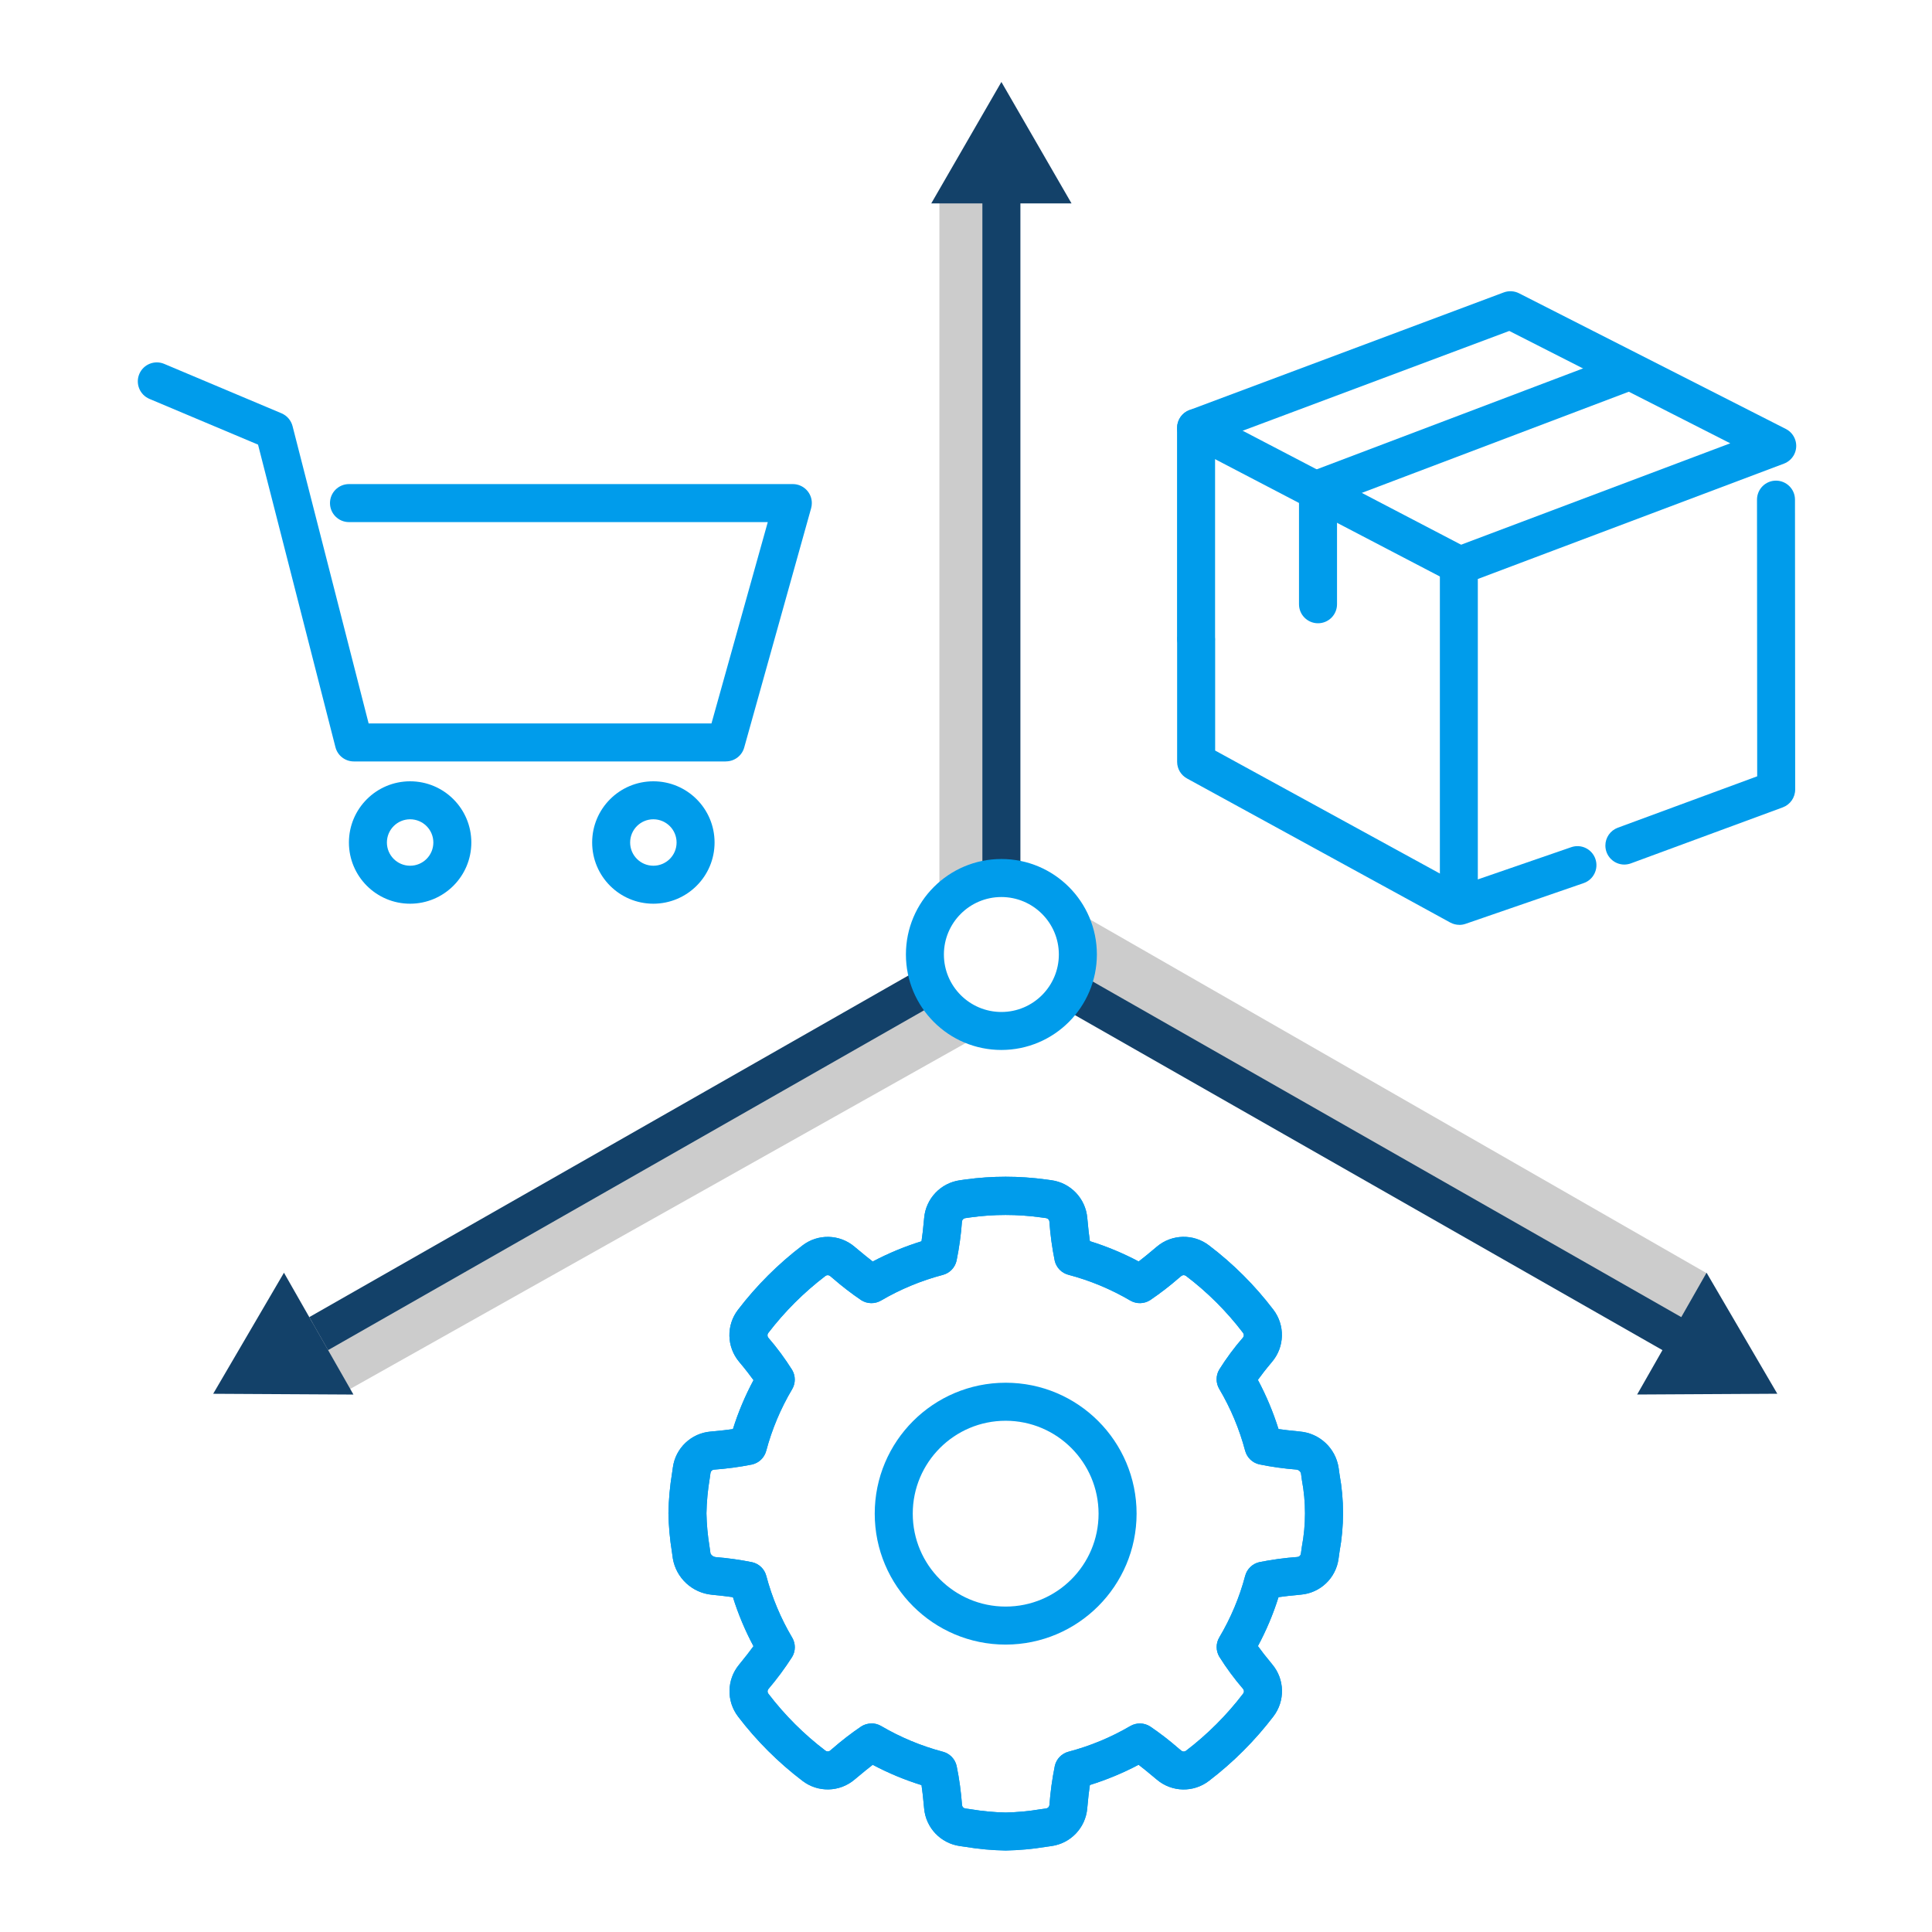 <?xml version="1.0" encoding="UTF-8"?>
<svg xmlns="http://www.w3.org/2000/svg" id="Layer_1" viewBox="0 0 500 500">
  <defs>
    <style>.cls-1{fill:#009ceb;}.cls-2{fill:#ccc;}.cls-3{fill:#134169;}</style>
  </defs>
  <path class="cls-2" d="m441.73,329.53l-172.39-98.89c9.03,5.59,12.01,17.33,6.75,26.55l158.11,90.7,7.53-18.36Z"></path>
  <path class="cls-2" d="m240.23,252.81l-163.55,91.91,12.32,15.65,166.96-93.82c-7.43-1.22-13.52-6.54-15.73-13.73Z"></path>
  <path class="cls-2" d="m259.16,227.23c1.22,0,2.43.12,3.63.35V50.76h-19.67v184.71c3.71-5.17,9.68-8.24,16.05-8.24Z"></path>
  <path class="cls-1" d="m260.27,478.91c-3.5-.06-6.98-.37-10.43-.95l-1.4-.2c-5-.69-8.85-4.74-9.28-9.77-.23-2.62-.46-4.57-.67-6-4.37-1.36-8.6-3.12-12.63-5.26-1.02.78-2.34,1.84-4.06,3.29l-.65.54c-3.87,3.27-9.49,3.4-13.5.3-6.26-4.76-11.85-10.34-16.62-16.59-3.06-3.99-2.97-9.56.23-13.44,1.68-2.05,2.89-3.62,3.74-4.8-2.17-4.05-3.95-8.3-5.32-12.68-1.46-.21-3.28-.42-5.43-.63-5.1-.48-9.25-4.32-10.12-9.37l-.24-1.73c-.54-3.31-.84-6.66-.9-10.02.06-3.5.38-6.99.95-10.44l.2-1.4c.68-4.99,4.73-8.84,9.75-9.27,2.52-.22,4.39-.44,5.79-.64,1.37-4.38,3.16-8.62,5.33-12.67-.86-1.19-2.05-2.75-3.71-4.73-3.26-3.87-3.38-9.49-.29-13.5,4.79-6.26,10.39-11.85,16.66-16.62,4-3.08,9.6-2.95,13.46.3l.74.62c1.68,1.41,2.98,2.45,3.99,3.23,4.04-2.13,8.27-3.89,12.63-5.24.22-1.45.45-3.4.68-6.02.43-5.02,4.28-9.08,9.27-9.77l1.4-.2c6.92-.95,13.94-.95,20.86,0l1.4.19c5,.68,8.85,4.74,9.29,9.76.23,2.62.46,4.57.67,6.01,4.37,1.36,8.6,3.12,12.63,5.26,1.02-.78,2.34-1.84,4.03-3.27l.69-.58c3.87-3.25,9.48-3.38,13.49-.3,6.27,4.76,11.87,10.35,16.64,16.62,3.08,4.02,2.94,9.65-.34,13.51-1.63,1.94-2.81,3.47-3.66,4.66,2.17,4.07,3.96,8.33,5.34,12.73,1.34.19,3.14.41,5.54.64,5.09.44,9.23,4.3,10.01,9.36l.25,1.77-4.87.68,4.87-.68c1.2,6.58,1.2,13.33,0,19.91l-.26,1.86c-.66,5.01-4.71,8.88-9.75,9.31-2.53.23-4.4.45-5.79.65-1.37,4.38-3.16,8.62-5.33,12.66.86,1.2,2.05,2.75,3.7,4.73,3.26,3.87,3.38,9.49.29,13.5-4.78,6.26-10.38,11.86-16.64,16.64-4.01,3.1-9.63,2.97-13.5-.3l-.72-.6c-1.69-1.42-3-2.48-4.01-3.25-4.03,2.13-8.25,3.88-12.61,5.24-.22,1.46-.45,3.41-.68,6.04-.43,5.02-4.28,9.07-9.27,9.76l-1.42.2c-3.44.57-6.92.88-10.41.95Zm-34.74-32.9c.87,0,1.73.23,2.49.67,5.01,2.94,10.39,5.18,16.01,6.67,1.76.46,3.12,1.86,3.54,3.64.69,3.35,1.15,6.74,1.4,10.15.04.46.39.83.85.89l1.42.2c2.99.5,6.01.79,9.04.85,2.98-.07,5.94-.34,8.88-.83l1.58-.22c.45-.06.8-.43.85-.88.25-3.41.72-6.81,1.4-10.16.41-1.78,1.78-3.19,3.54-3.65,5.61-1.48,10.99-3.71,15.99-6.64,1.6-.93,3.58-.89,5.14.11,2.56,1.74,5.02,3.63,7.35,5.67l.71.59c.34.29.85.31,1.21.03,5.57-4.25,10.55-9.23,14.8-14.8.28-.36.27-.87-.02-1.21-2.26-2.62-4.31-5.4-6.15-8.33-.92-1.55-.92-3.47,0-5.01,2.95-4.97,5.21-10.33,6.69-15.93.47-1.77,1.88-3.13,3.66-3.54,3.26-.65,6.56-1.1,9.88-1.34.45-.04.82-.39.88-.84l.26-1.87c1.07-5.68,1.07-11.51,0-17.19v-.02s-.25-1.8-.25-1.8c-.19-.5-.65-.85-1.18-.9-3.23-.25-6.45-.7-9.62-1.35-1.77-.41-3.17-1.77-3.64-3.53-1.49-5.61-3.74-10.99-6.7-15.99-.91-1.54-.91-3.46,0-5,1.82-2.91,3.87-5.68,6.13-8.28.3-.35.31-.86.03-1.23-4.24-5.56-9.2-10.52-14.77-14.74-.37-.28-.88-.26-1.23.04l-.67.56c-2.34,2.04-4.8,3.93-7.37,5.67-1.56,1-3.54,1.04-5.14.11-5.01-2.94-10.4-5.19-16.02-6.67-1.77-.46-3.13-1.87-3.54-3.65-.68-3.34-1.14-6.73-1.38-10.13-.04-.46-.4-.83-.85-.89l-1.42-.19c-6.01-.83-12.1-.83-18.1,0l-1.4.2c-.46.06-.81.43-.85.89-.25,3.42-.72,6.81-1.41,10.17-.42,1.77-1.78,3.17-3.54,3.63-5.61,1.48-11,3.71-16,6.64-1.6.93-3.58.89-5.14-.11-2.55-1.73-5-3.62-7.32-5.64l-.72-.6c-.34-.28-.84-.3-1.19-.03-5.58,4.25-10.56,9.22-14.82,14.78-.27.36-.26.87.03,1.22,2.26,2.61,4.31,5.4,6.15,8.32.92,1.55.92,3.47,0,5.02-2.96,4.98-5.21,10.34-6.7,15.93-.47,1.77-1.88,3.13-3.67,3.54-3.26.65-6.56,1.09-9.87,1.33-.45.04-.82.39-.88.84l-.2,1.42c-.5,2.99-.79,6.02-.85,9.05.06,2.85.32,5.69.78,8.5l.27,1.9c.26.51.75.85,1.32.92,3.18.25,6.35.7,9.48,1.33,1.78.41,3.18,1.77,3.64,3.54,1.49,5.61,3.74,10.98,6.7,15.97.92,1.56.91,3.49-.03,5.03-1.85,2.89-3.9,5.66-6.12,8.27-.29.35-.3.86-.01,1.22,4.24,5.55,9.21,10.51,14.77,14.74.36.28.88.27,1.22-.03l.63-.53c2.35-2.05,4.83-3.96,7.41-5.71.79-.51,1.71-.77,2.65-.77h0Z"></path>
  <path class="cls-1" d="m260.27,425.62c-18.71,0-33.88-15.16-33.89-33.88s15.16-33.88,33.88-33.89,33.88,15.16,33.89,33.88h0c-.02,18.7-15.17,33.86-33.88,33.89Zm0-57.93c-13.28,0-24.05,10.76-24.05,24.04,0,13.28,10.76,24.05,24.04,24.05,13.28,0,24.05-10.76,24.05-24.04h0c-.02-13.28-10.77-24.03-24.04-24.05Z"></path>
  <path class="cls-1" d="m260.27,478.91c-3.5-.06-6.98-.37-10.43-.95l-1.4-.2c-5-.69-8.85-4.74-9.28-9.77-.23-2.62-.46-4.57-.67-6-4.37-1.36-8.6-3.12-12.63-5.26-1.02.78-2.34,1.84-4.06,3.29l-.65.54c-3.87,3.27-9.49,3.4-13.5.3-6.26-4.76-11.85-10.34-16.62-16.59-3.06-3.99-2.97-9.56.23-13.44,1.68-2.05,2.89-3.62,3.74-4.8-2.17-4.05-3.95-8.3-5.32-12.68-1.46-.21-3.28-.42-5.43-.63-5.1-.48-9.25-4.32-10.12-9.37l-.24-1.73c-.54-3.31-.84-6.66-.9-10.02.06-3.5.38-6.99.95-10.44l.2-1.4c.68-4.99,4.73-8.84,9.75-9.27,2.52-.22,4.39-.44,5.79-.64,1.37-4.38,3.16-8.62,5.33-12.67-.86-1.19-2.05-2.75-3.71-4.73-3.26-3.87-3.38-9.49-.29-13.5,4.79-6.26,10.39-11.85,16.66-16.62,4-3.08,9.6-2.95,13.46.3l.74.62c1.68,1.41,2.98,2.45,3.99,3.23,4.04-2.13,8.27-3.89,12.63-5.24.22-1.45.45-3.4.68-6.02.43-5.02,4.28-9.08,9.27-9.77l1.4-.2c6.92-.95,13.94-.95,20.86,0l1.4.19c5,.68,8.85,4.74,9.29,9.76.23,2.62.46,4.57.67,6.01,4.37,1.36,8.6,3.12,12.63,5.26,1.02-.78,2.34-1.84,4.03-3.27l.69-.58c3.87-3.25,9.48-3.38,13.49-.3,6.27,4.76,11.87,10.35,16.64,16.62,3.08,4.02,2.94,9.65-.34,13.51-1.63,1.94-2.81,3.47-3.66,4.66,2.17,4.07,3.96,8.33,5.34,12.73,1.34.19,3.14.41,5.54.64,5.09.44,9.23,4.3,10.01,9.36l.25,1.77-4.87.68,4.87-.68c1.2,6.58,1.2,13.33,0,19.91l-.26,1.86c-.66,5.01-4.71,8.88-9.75,9.31-2.53.23-4.4.45-5.79.65-1.37,4.38-3.16,8.62-5.33,12.66.86,1.2,2.05,2.75,3.7,4.73,3.26,3.87,3.38,9.49.29,13.5-4.78,6.26-10.38,11.86-16.64,16.64-4.01,3.1-9.63,2.97-13.5-.3l-.72-.6c-1.69-1.42-3-2.48-4.01-3.25-4.03,2.13-8.25,3.88-12.61,5.24-.22,1.46-.45,3.41-.68,6.04-.43,5.02-4.28,9.07-9.27,9.76l-1.42.2c-3.44.57-6.92.88-10.41.95Zm-34.74-32.9c.87,0,1.73.23,2.49.67,5.01,2.94,10.39,5.18,16.01,6.67,1.76.46,3.12,1.86,3.54,3.64.69,3.35,1.15,6.74,1.4,10.15.04.46.39.83.85.89l1.42.2c2.99.5,6.01.79,9.04.85,2.98-.07,5.94-.34,8.88-.83l1.58-.22c.45-.06.8-.43.85-.88.25-3.41.72-6.81,1.4-10.16.41-1.78,1.78-3.19,3.54-3.65,5.61-1.48,10.99-3.71,15.99-6.64,1.6-.93,3.58-.89,5.14.11,2.56,1.74,5.02,3.63,7.35,5.67l.71.59c.34.29.85.31,1.21.03,5.57-4.25,10.55-9.23,14.8-14.8.28-.36.27-.87-.02-1.21-2.26-2.62-4.31-5.4-6.15-8.33-.92-1.55-.92-3.47,0-5.01,2.95-4.97,5.21-10.33,6.69-15.93.47-1.77,1.88-3.13,3.66-3.54,3.26-.65,6.56-1.1,9.88-1.34.45-.04.82-.39.88-.84l.26-1.87c1.07-5.68,1.07-11.51,0-17.19v-.02s-.25-1.8-.25-1.8c-.19-.5-.65-.85-1.18-.9-3.23-.25-6.45-.7-9.62-1.35-1.77-.41-3.17-1.77-3.64-3.53-1.49-5.61-3.74-10.99-6.7-15.99-.91-1.54-.91-3.46,0-5,1.82-2.91,3.87-5.68,6.13-8.28.3-.35.31-.86.03-1.23-4.24-5.56-9.2-10.52-14.77-14.74-.37-.28-.88-.26-1.23.04l-.67.56c-2.34,2.04-4.8,3.93-7.37,5.67-1.56,1-3.54,1.04-5.14.11-5.01-2.94-10.4-5.19-16.02-6.67-1.77-.46-3.13-1.87-3.54-3.65-.68-3.34-1.14-6.73-1.38-10.13-.04-.46-.4-.83-.85-.89l-1.42-.19c-6.01-.83-12.1-.83-18.1,0l-1.4.2c-.46.06-.81.43-.85.89-.25,3.42-.72,6.81-1.41,10.17-.42,1.77-1.78,3.17-3.54,3.63-5.61,1.48-11,3.71-16,6.64-1.6.93-3.58.89-5.14-.11-2.55-1.73-5-3.62-7.32-5.64l-.72-.6c-.34-.28-.84-.3-1.19-.03-5.58,4.25-10.56,9.22-14.82,14.78-.27.36-.26.87.03,1.22,2.26,2.61,4.31,5.4,6.15,8.32.92,1.55.92,3.47,0,5.02-2.96,4.98-5.21,10.34-6.7,15.93-.47,1.77-1.88,3.13-3.67,3.54-3.26.65-6.56,1.09-9.87,1.33-.45.04-.82.39-.88.84l-.2,1.42c-.5,2.99-.79,6.02-.85,9.05.06,2.85.32,5.69.78,8.5l.27,1.9c.26.51.75.85,1.32.92,3.18.25,6.35.7,9.48,1.33,1.78.41,3.18,1.77,3.64,3.54,1.49,5.61,3.74,10.98,6.7,15.97.92,1.56.91,3.49-.03,5.03-1.85,2.89-3.9,5.66-6.12,8.27-.29.35-.3.86-.01,1.22,4.24,5.55,9.21,10.51,14.77,14.74.36.28.88.27,1.22-.03l.63-.53c2.35-2.05,4.83-3.96,7.41-5.71.79-.51,1.71-.77,2.65-.77h0Z"></path>
  <path class="cls-1" d="m420.39,223.75c-2.72,0-4.92-2.2-4.92-4.92,0-2.06,1.28-3.9,3.22-4.62l36.07-13.3-.05-71.6c0-2.72,2.2-4.92,4.91-4.92h0c2.71,0,4.92,2.2,4.92,4.91l.05,75.03c0,2.06-1.28,3.9-3.22,4.62l-39.29,14.49c-.55.2-1.12.3-1.7.31Z"></path>
  <path class="cls-1" d="m377.68,239.35c-.83,0-1.64-.21-2.36-.6l-68.12-37.28c-1.58-.86-2.56-2.52-2.56-4.31v-31.33c0-2.72,2.2-4.92,4.92-4.92s4.92,2.2,4.92,4.92v28.41l63.66,34.84,28.5-9.83c2.57-.89,5.37.48,6.25,3.05s-.48,5.37-3.05,6.25h0l-30.56,10.54c-.52.18-1.06.27-1.6.27Z"></path>
  <path class="cls-1" d="m377.49,151.1c-.79,0-1.57-.19-2.27-.56l-67.93-35.45c-2.41-1.26-3.34-4.23-2.09-6.63,1.26-2.41,4.23-3.34,6.63-2.09h0l67.93,35.45c2.41,1.26,3.34,4.23,2.09,6.63-.85,1.63-2.53,2.65-4.37,2.64Z"></path>
  <path class="cls-1" d="m377.56,238.88c-2.72,0-4.92-2.2-4.92-4.92v-87.52c0-2.05,1.27-3.88,3.18-4.6l71.97-27.11-57.19-29.08-76.14,28.5v50.94c0,2.72-2.2,4.92-4.92,4.92s-4.92-2.2-4.92-4.92v-54.35c0-2.05,1.27-3.89,3.19-4.61l81.36-30.45c1.29-.48,2.72-.4,3.95.22l69.05,35.11c2.42,1.23,3.39,4.19,2.16,6.61-.56,1.09-1.5,1.94-2.65,2.37l-79.22,29.85v84.11c0,2.72-2.2,4.92-4.92,4.92Z"></path>
  <path class="cls-1" d="m341.1,131.52c-2.72,0-4.92-2.2-4.92-4.92,0-2.04,1.26-3.87,3.17-4.6l79.36-30.07c2.54-.96,5.38.32,6.34,2.86.96,2.54-.32,5.38-2.86,6.34l-79.36,30.07c-.56.21-1.15.32-1.74.32Z"></path>
  <path class="cls-1" d="m341.1,161.3c-2.72,0-4.92-2.2-4.92-4.92v-29.78c0-2.72,2.2-4.92,4.92-4.92s4.92,2.2,4.92,4.92v29.78c0,2.72-2.2,4.92-4.92,4.92Z"></path>
  <path class="cls-1" d="m169.09,233.88c-8.75,0-15.84-7.09-15.84-15.84,0-8.75,7.09-15.84,15.84-15.84,8.75,0,15.84,7.09,15.84,15.84h0c0,8.75-7.1,15.83-15.84,15.84Zm0-21.85c-3.32,0-6.01,2.69-6.01,6.01,0,3.32,2.69,6.01,6.01,6.01,3.32,0,6.01-2.69,6.01-6.01h0c0-3.32-2.69-6-6.01-6.01h0Z"></path>
  <path class="cls-1" d="m106.14,233.88c-8.75,0-15.84-7.09-15.84-15.84,0-8.75,7.09-15.84,15.84-15.84,8.75,0,15.84,7.09,15.84,15.84h0c0,8.75-7.1,15.83-15.84,15.84Zm0-21.85c-3.32,0-6.01,2.69-6.01,6.01,0,3.32,2.69,6.01,6.01,6.01,3.32,0,6.01-2.69,6.01-6.01h0c0-3.32-2.69-6-6.01-6.01h0Z"></path>
  <path class="cls-1" d="m187.85,197.06h-96.28c-2.25,0-4.21-1.52-4.76-3.7l-20.03-78.29-28.11-11.84c-2.5-1.06-3.67-3.94-2.62-6.44,1.06-2.5,3.94-3.67,6.44-2.62l30.36,12.79c1.42.6,2.47,1.82,2.86,3.31l19.69,76.95h88.73l14.57-52.1h-108.38c-2.72,0-4.92-2.2-4.92-4.92s2.2-4.92,4.92-4.92h114.86c2.71,0,4.92,2.2,4.92,4.91,0,.45-.06.9-.18,1.33l-17.32,61.94c-.59,2.13-2.53,3.59-4.74,3.59Z"></path>
  <path class="cls-3" d="m80.04,340.87l4.87,8.54,158.53-90.39c-2.04-2.67-3.36-5.81-3.84-9.13l-159.56,90.98Z"></path>
  <polygon class="cls-3" points="80.04 340.87 73.49 329.38 55.17 360.71 91.47 360.91 84.91 349.41 80.04 340.87"></polygon>
  <path class="cls-3" d="m459.97,360.71l-18.31-31.33-6.55,11.49-156.69-89.35c-.76,3.25-2.33,6.25-4.56,8.72l156.38,89.17-6.55,11.49,36.29-.2Z"></path>
  <path class="cls-3" d="m259.16,21.21l-18.15,31.43h13.23v175.23c3.22-.85,6.61-.85,9.84,0V52.64h13.23l-18.15-31.43Z"></path>
  <path class="cls-1" d="m259.16,271.73c-13.65,0-24.71-11.06-24.71-24.71,0-13.65,11.06-24.71,24.71-24.71,13.65,0,24.71,11.06,24.71,24.71h0c-.02,13.64-11.07,24.7-24.71,24.71Zm0-39.58c-8.21,0-14.87,6.66-14.88,14.87,0,8.21,6.66,14.87,14.87,14.88,8.21,0,14.87-6.66,14.88-14.87h0c0-8.21-6.66-14.87-14.87-14.88h0Z"></path>
</svg>
